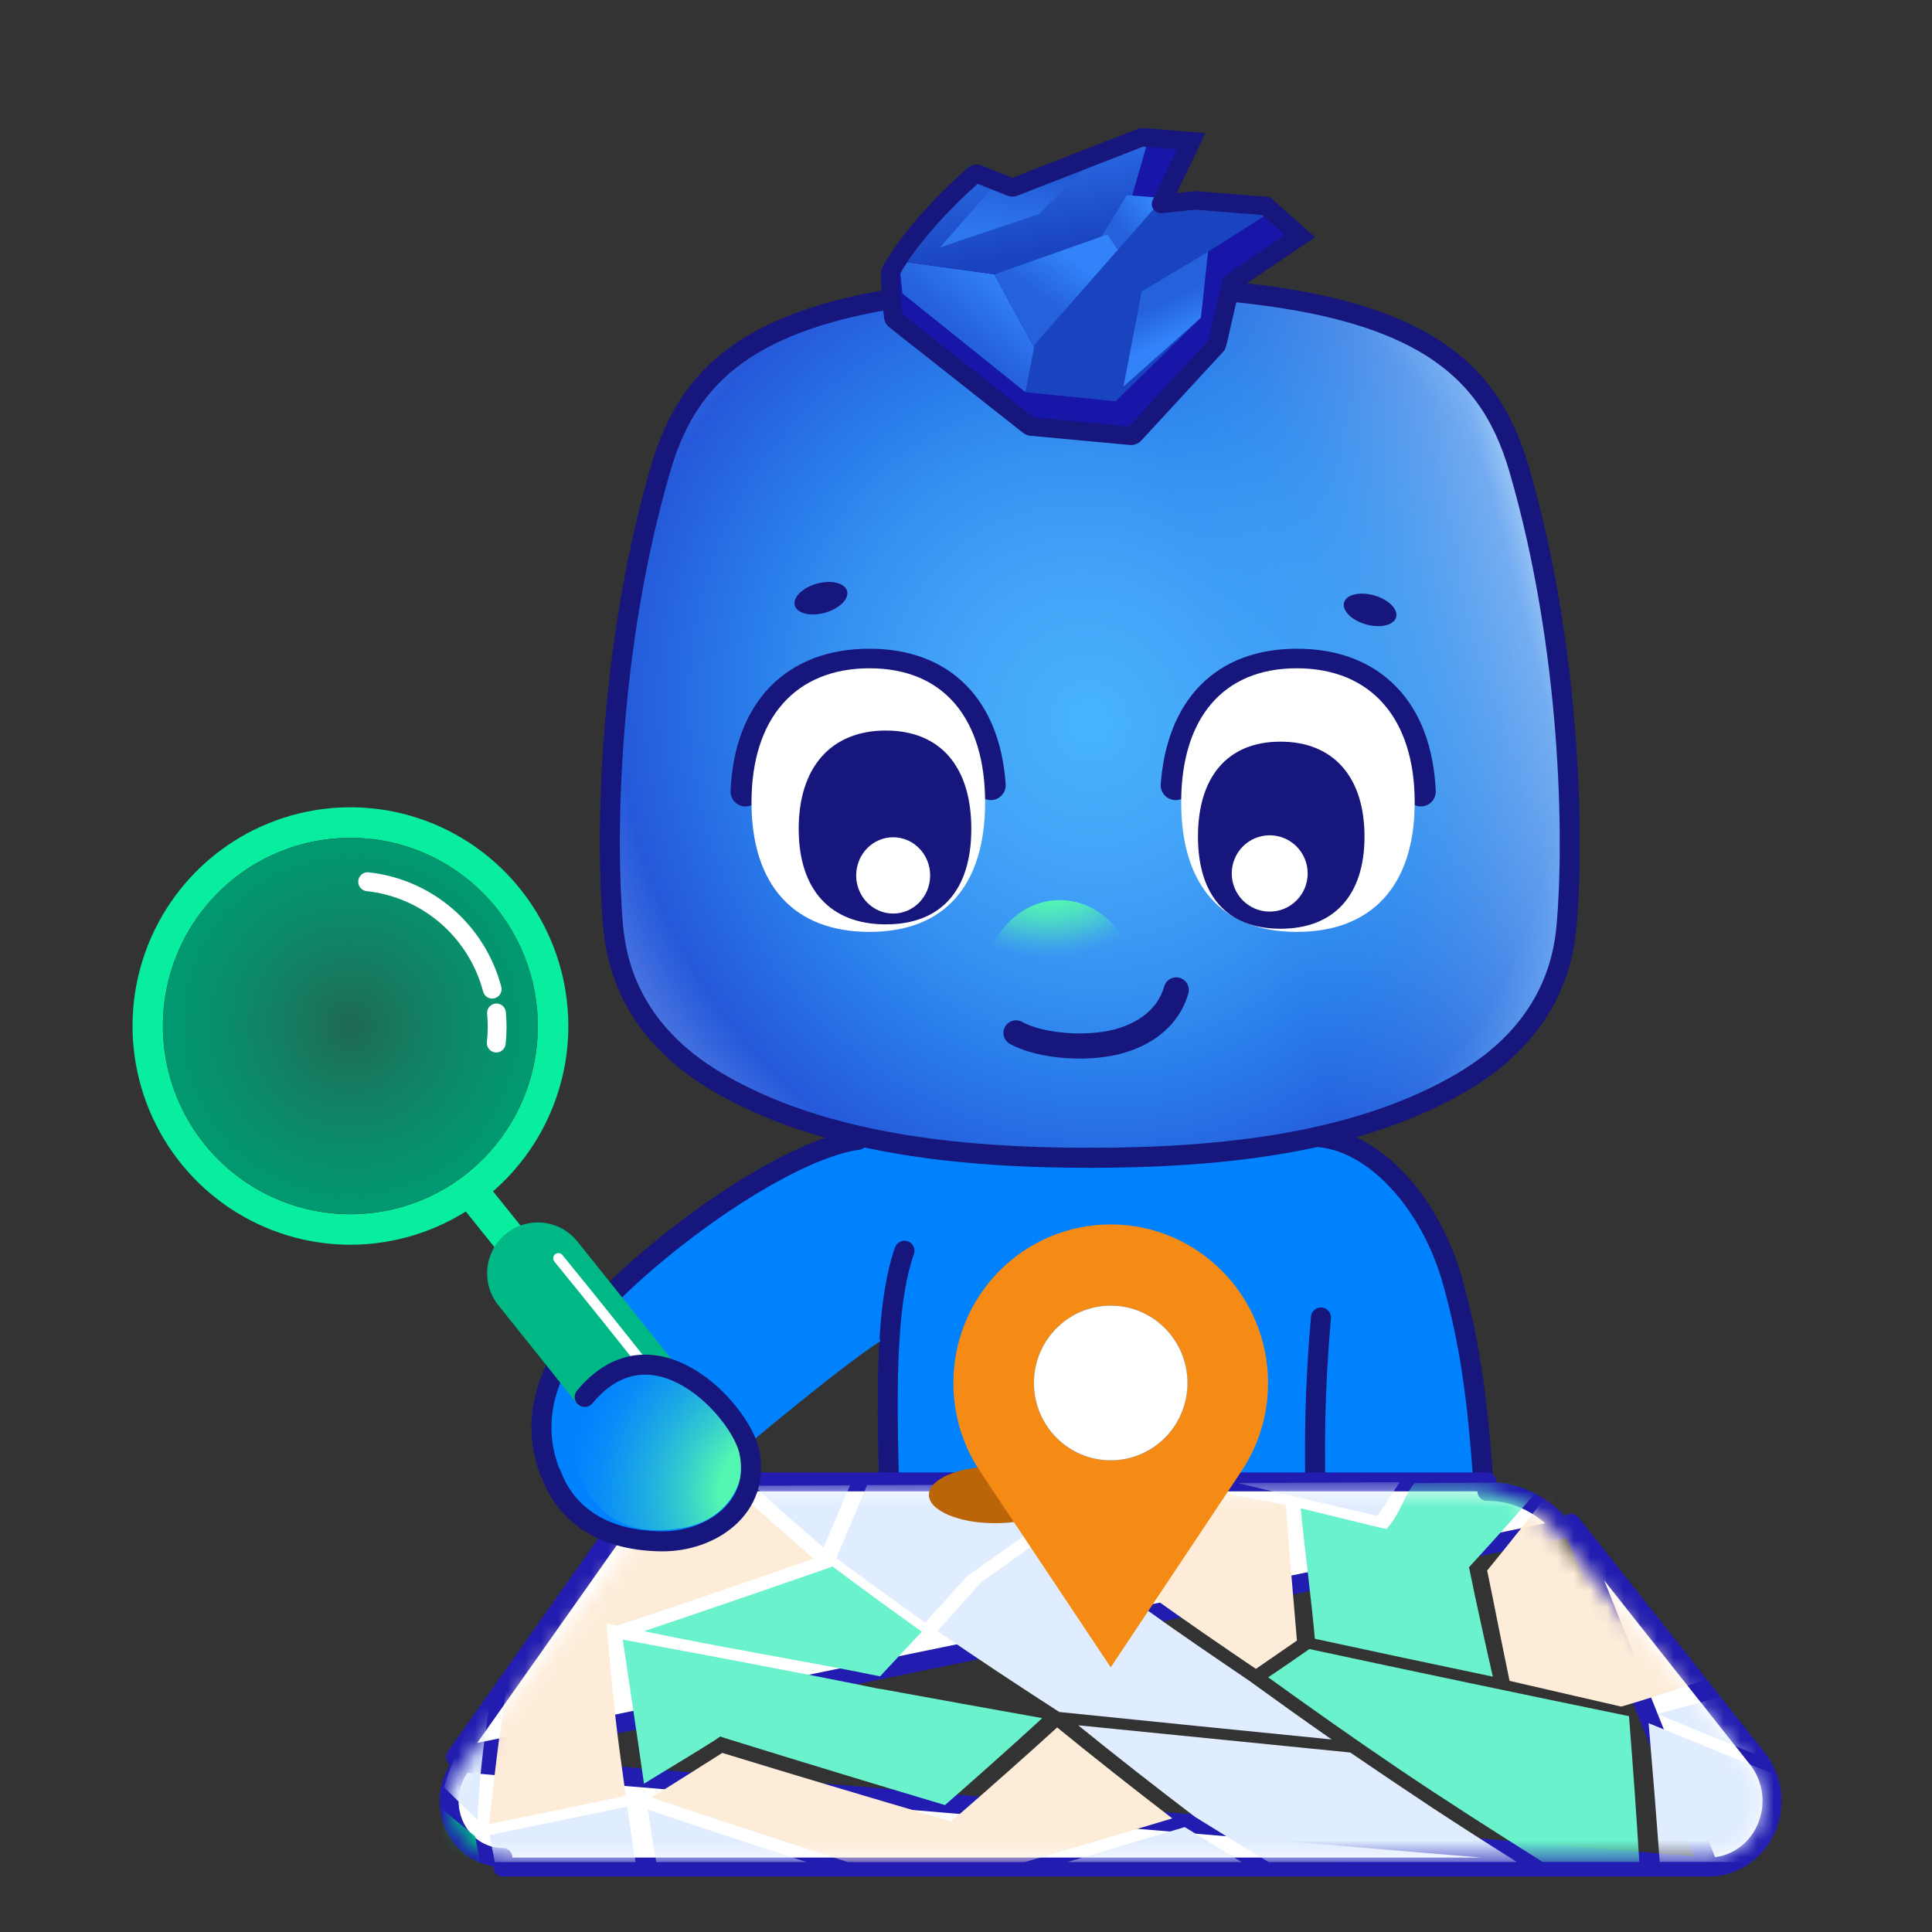 <svg width="116" height="116" viewBox="0 0 116 116" fill="none" xmlns="http://www.w3.org/2000/svg">
<rect x="0" y="0" width="116" height="116" fill="#333333" stroke="none"/>
<path d="M52.906 81.356C52.906 85.753 52.358 88.502 53.727 91.525C55.447 93.51 60.248 93.656 71.772 93.411C81.796 93.199 86.311 93.411 88.537 91.373C89.226 90.742 89.108 86.593 87.954 80.531C86.126 70.91 81.571 66.282 70.704 66.282C59.837 66.282 51.745 65.746 52.906 81.356Z" fill="#0082FF"/>
<path d="M79.312 79.104C78.959 83.057 78.866 87.029 79.033 90.995" stroke="#17167D" stroke-width="1.202" stroke-linecap="round" stroke-linejoin="round"/>
<path d="M78.796 68.252C82.43 68.311 85.901 72.21 87.225 76.957C88.548 81.704 88.838 85.557 89.245 91.563" stroke="#17167D" stroke-width="1.202" stroke-linecap="round" stroke-linejoin="round"/>
<path d="M53.441 92.97C53.441 92.924 53.493 92.924 53.493 92.924C53.366 88.437 53.173 83.957 53.412 80.303" stroke="#17167D" stroke-width="1.202" stroke-linecap="round" stroke-linejoin="round"/>
<path d="M102.599 112.101L102.598 112.101L30.195 112.101H30.194V111.531C29.569 111.532 28.957 111.342 28.432 110.983C27.908 110.624 27.494 110.112 27.241 109.509C26.988 108.907 26.906 108.24 27.007 107.59C27.107 106.939 27.385 106.334 27.807 105.847L102.599 112.101ZM102.599 112.101C103.327 112.1 104.038 111.881 104.648 111.471C105.257 111.063 105.739 110.482 106.041 109.801C106.344 109.12 106.455 108.365 106.364 107.622C106.273 106.88 105.983 106.176 105.524 105.596L105.523 105.596L94.331 91.464L102.599 112.101ZM37.38 91.29L27.356 105.496L93.883 91.817C93.321 91.105 92.616 90.532 91.82 90.139C91.023 89.746 90.155 89.543 89.275 89.544V88.974H89.275H42.287L42.287 88.974C41.366 88.974 40.456 89.177 39.617 89.57C38.777 89.962 38.027 90.534 37.414 91.248C37.402 91.261 37.391 91.276 37.38 91.29Z" fill="white" stroke="#221DB0" stroke-width="1.14" stroke-linecap="round" stroke-linejoin="round"/>
<mask id="mask0_2036_118677" style="mask-type:alpha" maskUnits="userSpaceOnUse" x="26" y="89" width="80" height="23">
<path d="M102.506 111.531H30.286C29.643 111.532 29.013 111.346 28.474 110.996C27.935 110.646 27.509 110.146 27.248 109.559C26.988 108.971 26.905 108.32 27.008 107.685C27.111 107.051 27.397 106.46 27.831 105.985L38.779 91.569C39.356 90.931 40.061 90.422 40.848 90.073C41.635 89.724 42.486 89.544 43.346 89.544H88.448C89.352 89.543 90.246 89.741 91.065 90.124C91.884 90.508 92.609 91.067 93.187 91.762L105.055 106.085C105.459 106.57 105.716 107.16 105.797 107.785C105.878 108.411 105.779 109.046 105.512 109.618C105.244 110.189 104.82 110.672 104.287 111.011C103.755 111.35 103.137 111.53 102.506 111.531Z" fill="#F6CE28"/>
</mask>
<g mask="url(#mask0_2036_118677)">
<path d="M29.71 111.801C29.6 111.26 29.507 110.717 29.397 110.175C32.168 109.609 34.93 109.043 37.658 108.469C37.818 109.585 37.98 110.693 38.158 111.801H29.71Z" fill="#E0ECFF"/>
<path d="M98.985 103.461C102.399 104.869 105.885 106.28 109.441 107.692C109.619 108.249 109.788 108.816 109.966 109.375C110.373 110.701 108.703 111.794 106.272 111.794H99.654C99.544 110.41 99.442 109.018 99.332 107.627C99.222 106.237 99.095 104.853 98.985 103.461H98.985Z" fill="#E0ECFF"/>
<path d="M109.186 106.842C105.899 105.532 102.656 104.222 99.502 102.904C102.149 102.239 106.572 100.955 106.572 100.955C106.572 100.955 107.959 104.395 109.184 106.842H109.186Z" fill="#E0ECFF"/>
<path d="M76.142 100.711C76.973 100.153 77.794 99.586 78.616 99.012C84.877 100.355 91.275 101.698 97.808 103.041C97.917 104.496 98.036 105.961 98.137 107.416C98.239 108.871 98.341 110.337 98.425 111.794H92.623C89.69 109.949 86.809 108.112 84.043 106.244C81.333 104.416 78.705 102.555 76.147 100.711H76.142Z" fill="#69F2CC"/>
<path d="M39.114 107.927C40.536 107.037 41.96 106.138 43.367 105.248C47.68 106.568 52.097 107.889 56.619 109.213C56.788 109.253 56.94 109.302 57.101 109.35C57.211 109.261 57.314 109.172 57.424 109.092C59.482 107.295 61.507 105.508 63.473 103.719C65.71 105.541 68.015 107.361 70.387 109.18C67.464 110.054 64.524 110.928 61.533 111.801H50.9C46.888 110.507 42.961 109.216 39.12 107.928L39.114 107.927Z" fill="#FDECD8"/>
<path fill-rule="evenodd" clip-rule="evenodd" d="M71.133 109.699C72.269 110.403 73.396 111.098 74.548 111.801H64.082C66.455 111.097 68.807 110.396 71.139 109.699H71.133ZM39.403 111.801C39.225 110.759 39.054 109.714 38.911 108.663C42.029 109.714 45.204 110.76 48.435 111.801H39.403Z" fill="#E0ECFF"/>
<path d="M63.551 91.683C64.703 90.826 65.838 89.976 66.957 89.118C67.676 89.111 68.414 89.111 69.151 89.103C70.311 89.24 71.482 89.361 72.651 89.49C74.159 89.782 75.668 90.065 77.2 90.348C77.303 91.707 77.41 93.066 77.523 94.425C77.633 95.784 77.76 97.143 77.87 98.502C77.048 99.068 76.235 99.635 75.405 100.202C73.301 98.778 71.253 97.37 69.252 95.938C67.296 94.53 65.411 93.098 63.551 91.683Z" fill="#FDECD8"/>
<path d="M56.281 97.937C57.163 96.957 58.035 95.986 58.908 95.003C60.239 94.064 61.552 93.125 62.848 92.186C64.737 93.634 66.689 95.098 68.686 96.538C70.719 98.001 72.837 99.442 74.982 100.898V100.898C76.608 102.078 78.26 103.26 79.955 104.441C74.447 103.893 68.996 103.343 63.602 102.791C61.085 101.172 58.644 99.552 56.281 97.93L56.281 97.937Z" fill="#E0ECFF"/>
<path d="M37.057 97.605C36.844 97.555 36.624 97.507 36.416 97.467C36.424 97.653 36.441 97.839 36.459 98.025C36.602 99.66 36.755 101.301 36.932 102.927C37.11 104.552 37.349 106.195 37.573 107.821C34.853 108.394 32.116 108.961 29.362 109.52C30.099 103.367 30.749 93.646 35.834 89.776C36.534 89.525 37.345 89.251 37.669 89.248C40.371 89.232 41.217 89.224 43.928 89.216C45.52 90.672 47.161 92.129 48.851 93.584C45.01 94.926 41.078 96.267 37.057 97.605Z" fill="#FDECD8"/>
<path d="M62.204 91.691C60.848 92.662 59.476 93.642 58.086 94.619C58.071 94.626 58.057 94.634 58.044 94.644C58.035 94.659 58.024 94.672 58.01 94.684C57.206 95.598 56.374 96.512 55.552 97.427C53.732 96.132 51.952 94.841 50.214 93.554C50.833 92.09 51.452 90.634 52.062 89.17L59.094 89.145C60.111 89.987 61.148 90.834 62.204 91.685V91.691Z" fill="#E0ECFF"/>
<path d="M51.036 89.184C50.511 90.43 49.98 91.672 49.443 92.913C48.003 91.674 46.605 90.448 45.257 89.208L51.036 89.184Z" fill="#E0ECFF"/>
<path d="M102.873 92.356C104.26 94.296 105.491 97.438 106.109 99.665C103.482 100.434 100.031 101.703 97.335 102.466C95.078 101.948 92.845 101.433 90.635 100.921C90.416 99.813 90.176 98.713 89.959 97.605C89.742 96.497 89.519 95.396 89.291 94.296C90.735 92.532 92.13 90.768 93.476 89.006C97.759 88.971 100.478 89.006 102.873 92.356Z" fill="#FDECD8"/>
<path d="M88.283 94.011C88.253 94.039 88.224 94.068 88.198 94.099C88.199 94.135 88.208 94.171 88.224 94.204C88.444 95.288 88.673 96.364 88.91 97.441C89.147 98.517 89.385 99.592 89.631 100.668C86.03 99.915 82.468 99.158 78.946 98.395C78.71 95.775 78.352 93.177 78.097 90.561L82.868 91.724C82.996 91.756 83.124 91.772 83.252 91.797C83.32 91.724 83.371 91.65 83.439 91.579C84.039 90.858 84.338 89.764 84.931 89.043C87.533 89.027 90.136 89.016 92.741 89.012C91.299 90.68 89.814 92.346 88.283 94.011Z" fill="#69F2CC"/>
<path d="M76.176 111.801C74.668 110.896 73.202 109.99 71.745 109.084C69.337 107.255 67.001 105.424 64.737 103.59C70.133 104.132 75.579 104.677 81.073 105.224C82.674 106.316 84.301 107.416 85.954 108.51C87.631 109.611 89.338 110.706 91.076 111.796C86.102 111.796 81.135 111.798 76.172 111.803L76.176 111.801Z" fill="#E0ECFF"/>
<path d="M38.667 107.096C38.241 104.115 37.395 98.447 37.395 98.447C37.395 98.447 47.413 100.294 52.407 101.321C52.559 101.354 52.703 101.387 52.863 101.411L52.872 101.403C56.075 101.991 59.311 102.576 62.579 103.159C60.686 104.899 58.725 106.638 56.739 108.379C52.277 107.047 47.91 105.718 43.639 104.393C43.503 104.351 43.377 104.311 43.242 104.262C43.123 104.344 43.013 104.418 42.912 104.491C41.526 105.373 40.074 106.222 38.663 107.099L38.667 107.096Z" fill="#69F2CC"/>
<path d="M55.348 97.968C54.52 98.86 53.675 99.75 52.839 100.65C48.18 99.696 43.163 98.895 38.667 97.939C42.359 96.698 46.426 95.302 49.99 94.059C51.727 95.357 53.512 96.66 55.345 97.968H55.348Z" fill="#69F2CC"/>
<path fill-rule="evenodd" clip-rule="evenodd" d="M84.041 88.989C83.602 89.669 83.156 90.348 82.7 91.017C79.868 90.359 77.061 89.7 74.296 89.04C77.533 89.031 80.783 89.01 84.041 88.989Z" fill="#E0ECFF"/>
<path fill-rule="evenodd" clip-rule="evenodd" d="M28.819 111.803C28.72 111.282 28.619 110.769 28.527 110.248C27.711 109.591 26.911 108.927 26.119 108.254C25.977 108.7 25.803 109.137 25.644 109.583C25.227 110.739 26.635 111.705 28.819 111.803Z" fill="#00B886"/>
<path fill-rule="evenodd" clip-rule="evenodd" d="M26.654 107.301C27.314 107.959 27.992 108.618 28.667 109.268C28.839 105.521 29.361 101.815 30.285 98.375C29.348 101.392 27.617 104.219 26.654 107.301Z" fill="#E0ECFF"/>
</g>
<path d="M53.538 80.137C51.912 80.862 45.039 86.63 45.039 86.63C45.904 87.083 45.231 93.414 39.693 92.851C32.517 92.132 31.861 85.029 33.266 81.866C34.926 78.112 39.164 74.653 41.974 72.634C44.337 70.939 49.95 67.637 52.835 67.277C52.835 67.277 58.205 68.397 58.281 69.599C58.449 72.1 53.538 80.137 53.538 80.137Z" fill="#0082FF"/>
<path d="M54.306 75.097C53.815 76.479 53.546 78.262 53.413 80.302" stroke="#17167D" stroke-width="1.202" stroke-linecap="round" stroke-linejoin="round"/>
<path d="M51.515 68.438C48.792 68.776 43.661 71.569 38.699 75.848C34.168 79.757 31.297 83.797 33.008 88.371" stroke="#17167D" stroke-width="1.202" stroke-linecap="round" stroke-linejoin="round"/>
<path d="M40.901 88.842L27.163 71.74L28.746 70.465L42.484 87.566L40.901 88.842Z" fill="#09ED9E"/>
<path d="M40.134 89.709C39.737 89.665 39.352 89.543 39.002 89.351C38.651 89.158 38.342 88.897 38.092 88.585L29.919 78.367C29.414 77.735 29.179 76.927 29.267 76.121C29.355 75.316 29.758 74.578 30.387 74.071C31.017 73.563 31.822 73.328 32.624 73.416C33.427 73.504 34.162 73.908 34.668 74.54L42.839 84.758C43.219 85.228 43.451 85.802 43.505 86.405C43.559 87.008 43.433 87.614 43.143 88.145C42.853 88.676 42.412 89.108 41.876 89.387C41.34 89.665 40.733 89.777 40.134 89.709V89.709Z" fill="#00B886"/>
<path d="M41.703 85.958C41.62 85.949 41.545 85.908 41.492 85.843L39.804 83.732C39.771 83.702 39.745 83.665 39.728 83.623C39.711 83.582 39.703 83.537 39.704 83.493C39.706 83.448 39.716 83.404 39.736 83.363C39.756 83.323 39.784 83.288 39.819 83.259C39.853 83.231 39.894 83.21 39.937 83.199C39.98 83.187 40.025 83.185 40.069 83.193C40.114 83.201 40.155 83.218 40.192 83.243C40.229 83.268 40.26 83.301 40.284 83.339L41.972 85.45C42.01 85.499 42.033 85.557 42.039 85.619C42.044 85.68 42.031 85.742 42.002 85.796C41.972 85.85 41.927 85.894 41.873 85.923C41.818 85.952 41.757 85.964 41.696 85.957L41.703 85.958Z" fill="white"/>
<path d="M39.328 83.147C39.287 83.142 39.247 83.129 39.21 83.109C39.174 83.089 39.142 83.061 39.117 83.028C37.208 80.599 35.255 78.158 33.307 75.773C33.276 75.742 33.252 75.705 33.236 75.664C33.22 75.623 33.213 75.58 33.215 75.536C33.217 75.492 33.228 75.45 33.248 75.41C33.267 75.371 33.295 75.337 33.328 75.309C33.362 75.281 33.401 75.26 33.443 75.249C33.485 75.237 33.529 75.234 33.572 75.24C33.615 75.247 33.657 75.262 33.694 75.285C33.73 75.308 33.762 75.339 33.786 75.376C35.737 77.762 37.694 80.206 39.604 82.641C39.642 82.689 39.665 82.748 39.67 82.81C39.675 82.871 39.662 82.933 39.632 82.987C39.602 83.04 39.557 83.084 39.502 83.113C39.448 83.141 39.386 83.153 39.325 83.146L39.328 83.147Z" fill="white"/>
<path d="M44.315 85.342C43.038 82.703 39.685 81.37 36.839 82.362C33.992 83.353 34.395 86.272 35.697 88.907C36.997 91.542 38.628 92.895 41.481 91.903C44.333 90.911 45.597 87.962 44.315 85.342Z" fill="#0082FF"/>
<path d="M44.14 84.881C42.92 82.067 39.066 80.522 36.361 81.57C33.656 82.619 33.458 85.654 34.689 88.468C35.92 91.282 37.876 92.192 40.773 91.778C44.517 91.227 45.353 87.695 44.14 84.881Z" fill="url(#paint0_radial_2036_118677)"/>
<path d="M33.11 88.551C33.94 90.78 36.012 92.492 39.693 92.544C42.706 92.584 45.701 90.513 44.987 87.153C44.465 84.715 39.214 78.928 35.106 83.876" stroke="#17167D" stroke-width="1.202" stroke-linecap="round" stroke-linejoin="round"/>
<path d="M19.616 74.658C17.044 74.374 14.614 73.332 12.632 71.662C10.649 69.992 9.205 67.77 8.48 65.276C7.756 62.783 7.784 60.13 8.562 57.653C9.339 55.176 10.831 52.986 12.849 51.361C14.866 49.735 17.319 48.747 19.896 48.52C22.473 48.294 25.06 48.84 27.329 50.089C29.598 51.338 31.447 53.234 32.643 55.538C33.839 57.841 34.327 60.449 34.047 63.03C33.667 66.492 31.934 69.661 29.229 71.841C26.523 74.021 23.066 75.034 19.616 74.658V74.658ZM22.258 50.372C20.045 50.129 17.81 50.55 15.836 51.582C13.861 52.614 12.236 54.21 11.166 56.169C10.095 58.129 9.628 60.363 9.823 62.589C10.018 64.816 10.866 66.934 12.26 68.677C13.654 70.42 15.531 71.709 17.655 72.381C19.778 73.053 22.053 73.078 24.19 72.452C26.327 71.827 28.231 70.579 29.662 68.867C31.092 67.155 31.985 65.056 32.227 62.834C32.55 59.855 31.681 56.868 29.813 54.53C27.944 52.192 25.227 50.694 22.259 50.364L22.258 50.372Z" fill="#09ED9E"/>
<path d="M32.224 62.83C31.982 65.05 31.089 67.148 29.659 68.859C28.229 70.571 26.326 71.818 24.189 72.443C22.053 73.069 19.78 73.044 17.658 72.373C15.536 71.702 13.659 70.414 12.266 68.673C10.872 66.931 10.025 64.815 9.83 62.59C9.635 60.365 10.102 58.132 11.171 56.173C12.241 54.215 13.865 52.618 15.838 51.586C17.811 50.553 20.045 50.132 22.257 50.373C23.727 50.534 25.15 50.983 26.447 51.697C27.743 52.41 28.887 53.372 29.812 54.529C30.738 55.685 31.427 57.014 31.841 58.438C32.255 59.863 32.385 61.355 32.224 62.83V62.83Z" fill="url(#paint1_radial_2036_118677)"/>
<path d="M29.736 63.19C29.662 63.182 29.59 63.159 29.525 63.123C29.46 63.088 29.403 63.04 29.356 62.982C29.31 62.924 29.275 62.857 29.254 62.785C29.233 62.714 29.227 62.639 29.235 62.565C29.297 62.003 29.3 61.436 29.247 60.873C29.24 60.799 29.247 60.724 29.269 60.653C29.291 60.582 29.326 60.516 29.374 60.458C29.421 60.401 29.479 60.353 29.544 60.319C29.61 60.284 29.681 60.262 29.755 60.255C29.829 60.248 29.904 60.255 29.974 60.277C30.045 60.299 30.111 60.335 30.168 60.382C30.226 60.429 30.273 60.488 30.308 60.553C30.342 60.619 30.364 60.691 30.371 60.765C30.432 61.405 30.427 62.049 30.358 62.688C30.349 62.762 30.327 62.834 30.291 62.899C30.256 62.964 30.208 63.022 30.15 63.068C30.092 63.115 30.026 63.149 29.955 63.17C29.884 63.191 29.809 63.198 29.736 63.19Z" fill="white"/>
<path d="M29.489 59.954C29.377 59.941 29.27 59.895 29.185 59.82C29.099 59.746 29.037 59.648 29.008 59.538C28.585 57.935 27.687 56.499 26.433 55.421C25.178 54.343 23.627 53.673 21.985 53.501C21.841 53.478 21.712 53.401 21.624 53.285C21.536 53.169 21.495 53.024 21.511 52.879C21.527 52.734 21.598 52.601 21.709 52.507C21.82 52.413 21.962 52.365 22.107 52.374C23.976 52.571 25.74 53.333 27.167 54.56C28.594 55.786 29.615 57.419 30.096 59.242C30.115 59.314 30.12 59.389 30.111 59.463C30.101 59.537 30.077 59.608 30.04 59.672C30.003 59.737 29.954 59.794 29.895 59.839C29.837 59.884 29.769 59.918 29.698 59.937C29.63 59.955 29.559 59.961 29.489 59.954V59.954Z" fill="white"/>
<path d="M65.434 69.516C73.364 69.516 81.599 68.641 87.848 64.939C93.004 61.881 93.868 57.777 94.061 55.571C94.525 50.313 94.333 38.939 91.221 28.208C89.241 21.384 84.283 17.15 65.439 17.161" fill="white"/>
<path d="M91.216 28.181C89.236 21.357 84.278 17.124 65.433 17.134C46.589 17.145 41.631 21.357 39.657 28.181C36.54 38.944 36.353 50.313 36.817 55.571C37.009 57.776 37.885 61.881 43.029 64.939C49.273 68.641 57.508 69.516 65.444 69.516C73.38 69.516 81.609 68.641 87.859 64.939C93.014 61.881 93.879 57.776 94.071 55.571C94.519 50.313 94.327 38.971 91.216 28.181Z" fill="url(#paint2_radial_2036_118677)"/>
<path d="M91.216 28.181C89.236 21.357 84.278 17.124 65.433 17.134C46.589 17.145 41.631 21.357 39.657 28.181C36.54 38.944 36.353 50.313 36.817 55.571C37.009 57.776 37.885 61.881 43.029 64.939C49.273 68.641 57.508 69.516 65.444 69.516C73.38 69.516 81.609 68.641 87.859 64.939C93.014 61.881 93.879 57.776 94.071 55.571C94.519 50.313 94.327 38.971 91.216 28.181Z" fill="url(#paint3_linear_2036_118677)"/>
<path d="M65.434 69.516C57.508 69.516 49.274 68.641 43.019 64.939C37.863 61.881 36.999 57.777 36.807 55.571C36.342 50.313 36.529 38.939 39.646 28.208C41.62 21.384 46.584 17.15 65.423 17.161" stroke="#17167D" stroke-width="1.202" stroke-linecap="round" stroke-linejoin="round"/>
<path d="M65.434 69.516C73.364 69.516 81.599 68.641 87.848 64.939C93.004 61.881 93.868 57.777 94.061 55.571C94.525 50.313 94.333 38.939 91.221 28.208C89.241 21.384 84.283 17.15 65.439 17.161" stroke="#17167D" stroke-width="1.202" stroke-linecap="round" stroke-linejoin="round"/>
<path d="M49.529 36.791C50.395 36.551 50.991 35.965 50.859 35.483C50.727 35 49.917 34.803 49.05 35.042C48.183 35.282 47.588 35.868 47.72 36.351C47.852 36.833 48.662 37.031 49.529 36.791Z" fill="#17167D"/>
<path d="M83.825 37.061C83.959 36.58 83.368 35.992 82.505 35.748C81.642 35.505 80.834 35.696 80.699 36.177C80.565 36.658 81.155 37.245 82.018 37.489C82.881 37.733 83.69 37.542 83.825 37.061Z" fill="#17167D"/>
<path d="M44.759 47.524C44.972 42.695 47.678 39.846 52.199 39.846C56.602 39.846 59.169 42.566 59.489 47.143" stroke="#17167D" stroke-width="1.791" stroke-linecap="round" stroke-linejoin="round"/>
<path d="M59.147 48.173C59.147 43.161 56.67 40.125 52.209 40.125C47.747 40.125 45.121 43.135 45.121 48.173C45.121 53.211 47.726 55.952 52.209 55.952C56.691 55.952 59.147 53.184 59.147 48.173Z" fill="white"/>
<path d="M58.319 49.765C58.319 46.068 56.489 43.863 53.185 43.863C49.882 43.863 47.955 46.084 47.955 49.765C47.955 53.445 49.876 55.5 53.185 55.5C56.494 55.5 58.319 53.461 58.319 49.765Z" fill="#17167D"/>
<path d="M85.309 47.524C85.095 42.695 82.395 39.846 77.869 39.846C73.466 39.846 70.931 42.566 70.584 47.143" stroke="#17167D" stroke-width="1.791" stroke-linecap="round" stroke-linejoin="round"/>
<path d="M70.92 48.173C70.92 43.161 73.402 40.125 77.858 40.125C82.315 40.125 84.94 43.135 84.94 48.173C84.94 53.211 82.336 55.952 77.858 55.952C73.381 55.952 70.92 53.184 70.92 48.173Z" fill="white"/>
<path d="M71.928 50.227C71.928 46.658 73.689 44.53 76.883 44.53C80.078 44.53 81.927 46.674 81.927 50.227C81.927 53.78 80.072 55.763 76.883 55.763C73.695 55.763 71.928 53.795 71.928 50.227Z" fill="#17167D"/>
<path d="M61.002 62.016C62.535 62.865 65.515 63.057 67.407 62.452C69.663 61.736 70.387 60.288 70.623 59.438" stroke="#17167D" stroke-width="1.51" stroke-linecap="round" stroke-linejoin="round"/>
<path d="M53.627 54.852C54.854 54.852 55.848 53.826 55.848 52.561C55.848 51.296 54.854 50.27 53.627 50.27C52.401 50.27 51.406 51.296 51.406 52.561C51.406 53.826 52.401 54.852 53.627 54.852Z" fill="white"/>
<path d="M76.235 54.734C77.494 54.734 78.514 53.709 78.514 52.443C78.514 51.178 77.494 50.152 76.235 50.152C74.976 50.152 73.956 51.178 73.956 52.443C73.956 53.709 74.976 54.734 76.235 54.734Z" fill="white"/>
<path d="M59.265 57.508C59.996 55.421 61.677 54.047 63.636 54.047C65.594 54.047 67.27 55.421 68.001 57.508" fill="url(#paint4_radial_2036_118677)"/>
<path d="M59.265 57.508C59.996 55.421 61.677 54.047 63.636 54.047C65.594 54.047 67.27 55.421 68.001 57.508" fill="url(#paint5_radial_2036_118677)"/>
<path d="M73.919 16.979C73.919 16.979 73.1 20.643 73.054 20.719L68.023 26.175L61.839 25.605L53.653 19.147C53.522 18.222 53.452 17.289 53.445 16.354C55.151 13.277 58.592 10.398 58.592 10.398L60.789 11.269L68.558 8.237L71.531 8.478L69.712 12.247L71.771 12.03L76.018 12.369L78.049 14.182L73.919 16.979Z" fill="#1716A8"/>
<path d="M54.181 17.614L53.978 15.678L59.701 16.473L62.146 20.97L61.57 23.548L54.181 17.614Z" fill="url(#paint6_linear_2036_118677)"/>
<path d="M58.506 10.445L53.978 15.678L59.701 16.473L67.336 13.989L68.988 8.221L60.295 11.375L58.506 10.445Z" fill="url(#paint7_linear_2036_118677)"/>
<path d="M67.662 11.717L62.117 20.693L72.211 12.076L67.662 11.717Z" fill="url(#paint8_linear_2036_118677)"/>
<path d="M66.499 14.077L59.701 16.473L62.146 20.97L67.173 15.125L66.499 14.077Z" fill="url(#paint9_linear_2036_118677)"/>
<path d="M66.984 24.095L61.57 23.548L62.117 20.693L69.422 12.37L73.048 11.988L76.231 12.771L72.53 15.119L72.099 19.081L66.984 24.095Z" fill="url(#paint10_linear_2036_118677)"/>
<path d="M68.549 17.497L67.455 23.206L72.099 19.08L72.53 15.119L68.549 17.497Z" fill="url(#paint11_linear_2036_118677)"/>
<path d="M56.431 14.86L59.958 10.852L61.132 11.287L65.478 9.71L62.421 12.829L56.431 14.86Z" fill="url(#paint12_linear_2036_118677)"/>
<path d="M73.919 16.979L73.608 16.518C73.49 16.598 73.408 16.719 73.377 16.858L73.919 16.979ZM73.054 20.719L73.462 21.096C73.488 21.069 73.51 21.038 73.529 21.006L73.054 20.719ZM68.558 8.237L68.603 7.683C68.519 7.676 68.434 7.688 68.356 7.719L68.558 8.237ZM71.531 8.478L72.032 8.72L72.384 7.989L71.576 7.924L71.531 8.478ZM69.712 12.247L69.211 12.006C69.123 12.188 69.141 12.403 69.257 12.568C69.373 12.732 69.569 12.822 69.77 12.8L69.712 12.247ZM71.771 12.03L71.815 11.476C71.781 11.473 71.747 11.473 71.713 11.477L71.771 12.03ZM76.018 12.369L76.388 11.954C76.298 11.873 76.183 11.824 76.063 11.815L76.018 12.369ZM78.049 14.182L78.36 14.643L78.952 14.242L78.419 13.767L78.049 14.182ZM60.687 11.229L60.482 11.746L60.687 11.229ZM60.891 11.229L61.092 11.747L60.891 11.229ZM58.468 10.504L58.104 10.083L58.468 10.504ZM53.481 16.291L52.996 16.018L53.481 16.291ZM53.741 19.215L54.085 18.779L53.741 19.215ZM61.921 25.613L61.869 26.166L61.921 25.613ZM61.774 25.554L61.429 25.991L61.774 25.554ZM68.117 26.074L68.525 26.451L68.117 26.074ZM67.886 26.162L67.835 26.716L67.886 26.162ZM73.919 16.979C73.377 16.858 73.377 16.858 73.377 16.858C73.377 16.858 73.377 16.858 73.377 16.858C73.377 16.858 73.377 16.858 73.377 16.858C73.376 16.859 73.376 16.86 73.376 16.86C73.376 16.862 73.375 16.865 73.374 16.868C73.373 16.875 73.371 16.885 73.368 16.899C73.362 16.926 73.353 16.965 73.341 17.015C73.319 17.115 73.287 17.259 73.248 17.431C73.171 17.775 73.067 18.235 72.962 18.697C72.856 19.16 72.75 19.623 72.667 19.976C72.626 20.152 72.59 20.298 72.564 20.402C72.552 20.455 72.542 20.493 72.535 20.517C72.531 20.53 72.53 20.535 72.53 20.534C72.53 20.534 72.532 20.528 72.536 20.518C72.537 20.513 72.541 20.504 72.546 20.493C72.55 20.484 72.561 20.46 72.578 20.432L73.529 21.006C73.559 20.957 73.575 20.913 73.577 20.908C73.583 20.892 73.587 20.878 73.59 20.869C73.596 20.85 73.602 20.83 73.607 20.812C73.617 20.774 73.63 20.726 73.644 20.671C73.671 20.56 73.708 20.407 73.75 20.23C73.833 19.873 73.941 19.407 74.046 18.943C74.151 18.48 74.255 18.019 74.333 17.674C74.372 17.502 74.404 17.358 74.427 17.258C74.438 17.207 74.447 17.168 74.453 17.141C74.456 17.128 74.458 17.117 74.46 17.11C74.46 17.107 74.461 17.104 74.462 17.103C74.462 17.102 74.462 17.101 74.462 17.101C74.462 17.1 74.462 17.1 74.462 17.1C74.462 17.1 74.462 17.1 74.462 17.1C74.462 17.1 74.462 17.1 73.919 16.979ZM72.645 20.342L67.708 25.697L68.525 26.451L73.462 21.096L72.645 20.342ZM67.938 25.608L61.972 25.059L61.869 26.166L67.835 26.716L67.938 25.608ZM62.119 25.117L54.085 18.779L53.396 19.652L61.429 25.991L62.119 25.117ZM54.189 18.961C54.074 18.119 54.011 17.271 54.002 16.421L52.89 16.434C52.9 17.33 52.965 18.225 53.087 19.113L54.189 18.961ZM53.965 16.563C55.435 13.949 58.207 11.465 58.832 10.924L58.104 10.083C57.478 10.626 54.57 13.219 52.996 16.018L53.965 16.563ZM58.54 10.976L60.482 11.746L60.892 10.711L58.951 9.942L58.54 10.976ZM61.092 11.747L68.76 8.755L68.356 7.719L60.689 10.711L61.092 11.747ZM68.512 8.792L71.486 9.032L71.576 7.924L68.603 7.683L68.512 8.792ZM71.03 8.237L69.211 12.006L70.212 12.489L72.032 8.72L71.03 8.237ZM69.77 12.8L71.829 12.583L71.713 11.477L69.654 11.694L69.77 12.8ZM71.726 12.585L75.973 12.924L76.063 11.815L71.815 11.476L71.726 12.585ZM75.647 12.784L77.678 14.597L78.419 13.767L76.388 11.954L75.647 12.784ZM77.737 13.722L73.608 16.518L74.231 17.439L78.36 14.643L77.737 13.722ZM60.482 11.746C60.678 11.823 60.896 11.824 61.092 11.747L60.689 10.711C60.754 10.685 60.827 10.686 60.892 10.711L60.482 11.746ZM58.832 10.924C58.744 10.999 58.629 11.011 58.54 10.976L58.951 9.942C58.672 9.831 58.345 9.874 58.104 10.083L58.832 10.924ZM54.002 16.421C54.002 16.469 53.99 16.519 53.965 16.563L52.996 16.018C52.924 16.146 52.888 16.29 52.89 16.434L54.002 16.421ZM54.085 18.779C54.141 18.823 54.179 18.887 54.189 18.961L53.087 19.113C53.117 19.327 53.228 19.52 53.396 19.652L54.085 18.779ZM61.972 25.059C62.026 25.064 62.076 25.084 62.119 25.117L61.429 25.991C61.556 26.09 61.709 26.151 61.869 26.166L61.972 25.059ZM67.708 25.697C67.767 25.633 67.852 25.6 67.938 25.608L67.835 26.716C68.094 26.74 68.349 26.642 68.525 26.451L67.708 25.697Z" fill="#17167D"/>
<ellipse cx="59.745" cy="89.753" rx="3.973" ry="1.703" fill="#BA6608"/>
<path fill-rule="evenodd" clip-rule="evenodd" d="M76.136 83.036C76.136 77.779 71.906 73.517 66.689 73.517C61.472 73.517 57.242 77.779 57.242 83.036C57.239 84.898 57.781 86.719 58.799 88.272L66.689 100.109L74.579 88.272C75.597 86.719 76.139 84.898 76.136 83.036ZM62.081 83.036C62.081 80.473 64.144 78.394 66.689 78.394C69.234 78.394 71.296 80.473 71.296 83.036C71.296 85.599 69.234 87.678 66.689 87.678C64.145 87.679 62.081 85.599 62.081 83.036Z" fill="#F58B14"/>
<path fill-rule="evenodd" clip-rule="evenodd" d="M62.081 83.036C62.081 80.473 64.144 78.394 66.689 78.394C69.234 78.394 71.297 80.473 71.297 83.036C71.297 85.6 69.234 87.678 66.689 87.678C64.145 87.679 62.081 85.6 62.081 83.036Z" fill="white"/>
<defs>
<radialGradient id="paint0_radial_2036_118677" cx="0" cy="0" r="1" gradientUnits="userSpaceOnUse" gradientTransform="translate(47.025 89.638) scale(13.596 12.923)">
<stop offset="0.28" stop-color="#54F7B1"/>
<stop offset="0.33" stop-color="#54F7B1" stop-opacity="0.88"/>
<stop offset="0.46" stop-color="#54F7B1" stop-opacity="0.61"/>
<stop offset="0.59" stop-color="#54F7B1" stop-opacity="0.39"/>
<stop offset="0.71" stop-color="#54F7B1" stop-opacity="0.22"/>
<stop offset="0.81" stop-color="#54F7B1" stop-opacity="0.1"/>
<stop offset="0.9" stop-color="#54F7B1" stop-opacity="0.03"/>
<stop offset="0.96" stop-color="#54F7B1" stop-opacity="0"/>
</radialGradient>
<radialGradient id="paint1_radial_2036_118677" cx="0" cy="0" r="1" gradientUnits="userSpaceOnUse" gradientTransform="translate(21.039 61.601) rotate(96.218) scale(11.293 11.252)">
<stop stop-color="#00B886" stop-opacity="0.4"/>
<stop offset="1" stop-color="#009970"/>
</radialGradient>
<radialGradient id="paint2_radial_2036_118677" cx="0" cy="0" r="1" gradientUnits="userSpaceOnUse" gradientTransform="translate(65.439 43.325) rotate(158.345) scale(37.553 40.266)">
<stop stop-color="#47B4FF"/>
<stop offset="0.204" stop-color="#44A5F8"/>
<stop offset="0.405" stop-color="#3691F1"/>
<stop offset="0.546" stop-color="#297CEA"/>
<stop offset="0.743" stop-color="#2559DA"/>
<stop offset="1" stop-color="#84A1EB"/>
</radialGradient>
<linearGradient id="paint3_linear_2036_118677" x1="99.376" y1="52.147" x2="77.554" y2="57.849" gradientUnits="userSpaceOnUse">
<stop stop-color="#D4E7FD"/>
<stop offset="0.17" stop-color="#9ED8FC" stop-opacity="0.651"/>
<stop offset="1" stop-color="#3BBCFC" stop-opacity="0"/>
</linearGradient>
<radialGradient id="paint4_radial_2036_118677" cx="0" cy="0" r="1" gradientUnits="userSpaceOnUse" gradientTransform="translate(62.827 51.974) rotate(-179.306) scale(7.797 5.76)">
<stop offset="0.28" stop-color="#54F7B1"/>
<stop offset="0.33" stop-color="#54F7B1" stop-opacity="0.88"/>
<stop offset="0.46" stop-color="#54F7B1" stop-opacity="0.61"/>
<stop offset="0.59" stop-color="#54F7B1" stop-opacity="0.39"/>
<stop offset="0.71" stop-color="#54F7B1" stop-opacity="0.22"/>
<stop offset="0.81" stop-color="#54F7B1" stop-opacity="0.1"/>
<stop offset="0.9" stop-color="#54F7B1" stop-opacity="0.03"/>
<stop offset="0.96" stop-color="#54F7B1" stop-opacity="0"/>
</radialGradient>
<radialGradient id="paint5_radial_2036_118677" cx="0" cy="0" r="1" gradientUnits="userSpaceOnUse" gradientTransform="translate(62.827 51.974) rotate(-179.306) scale(7.797 5.76)">
<stop offset="0.28" stop-color="#54F7B1"/>
<stop offset="0.33" stop-color="#54F7B1" stop-opacity="0.88"/>
<stop offset="0.46" stop-color="#54F7B1" stop-opacity="0.61"/>
<stop offset="0.59" stop-color="#54F7B1" stop-opacity="0.39"/>
<stop offset="0.71" stop-color="#54F7B1" stop-opacity="0.22"/>
<stop offset="0.81" stop-color="#54F7B1" stop-opacity="0.1"/>
<stop offset="0.9" stop-color="#54F7B1" stop-opacity="0.03"/>
<stop offset="0.96" stop-color="#54F7B1" stop-opacity="0"/>
</radialGradient>
<linearGradient id="paint6_linear_2036_118677" x1="60.288" y1="16.691" x2="57.535" y2="19.803" gradientUnits="userSpaceOnUse">
<stop stop-color="#3283FA"/>
<stop offset="1" stop-color="#2561DB"/>
</linearGradient>
<linearGradient id="paint7_linear_2036_118677" x1="62.823" y1="8.591" x2="63.845" y2="14.818" gradientUnits="userSpaceOnUse">
<stop stop-color="#2A6EE7"/>
<stop offset="1" stop-color="#1A44BF"/>
</linearGradient>
<linearGradient id="paint8_linear_2036_118677" x1="70.349" y1="13.734" x2="68.445" y2="15.245" gradientUnits="userSpaceOnUse">
<stop stop-color="#3283FA"/>
<stop offset="1" stop-color="#2561DB"/>
</linearGradient>
<linearGradient id="paint9_linear_2036_118677" x1="64.673" y1="15.686" x2="62.85" y2="18.176" gradientUnits="userSpaceOnUse">
<stop stop-color="#3283FA"/>
<stop offset="1" stop-color="#2561DB"/>
</linearGradient>
<linearGradient id="paint10_linear_2036_118677" x1="64.641" y1="9.798" x2="68.319" y2="13.929" gradientUnits="userSpaceOnUse">
<stop stop-color="#2A6EE7"/>
<stop offset="1" stop-color="#1A44BF"/>
</linearGradient>
<linearGradient id="paint11_linear_2036_118677" x1="71.878" y1="19.663" x2="70.896" y2="17.583" gradientUnits="userSpaceOnUse">
<stop stop-color="#3283FA"/>
<stop offset="1" stop-color="#2561DB"/>
</linearGradient>
<linearGradient id="paint12_linear_2036_118677" x1="58.267" y1="13.547" x2="59.178" y2="8.337" gradientUnits="userSpaceOnUse">
<stop stop-color="#2D76EE"/>
<stop offset="1" stop-color="#1F50CA"/>
</linearGradient>
</defs>
</svg>
